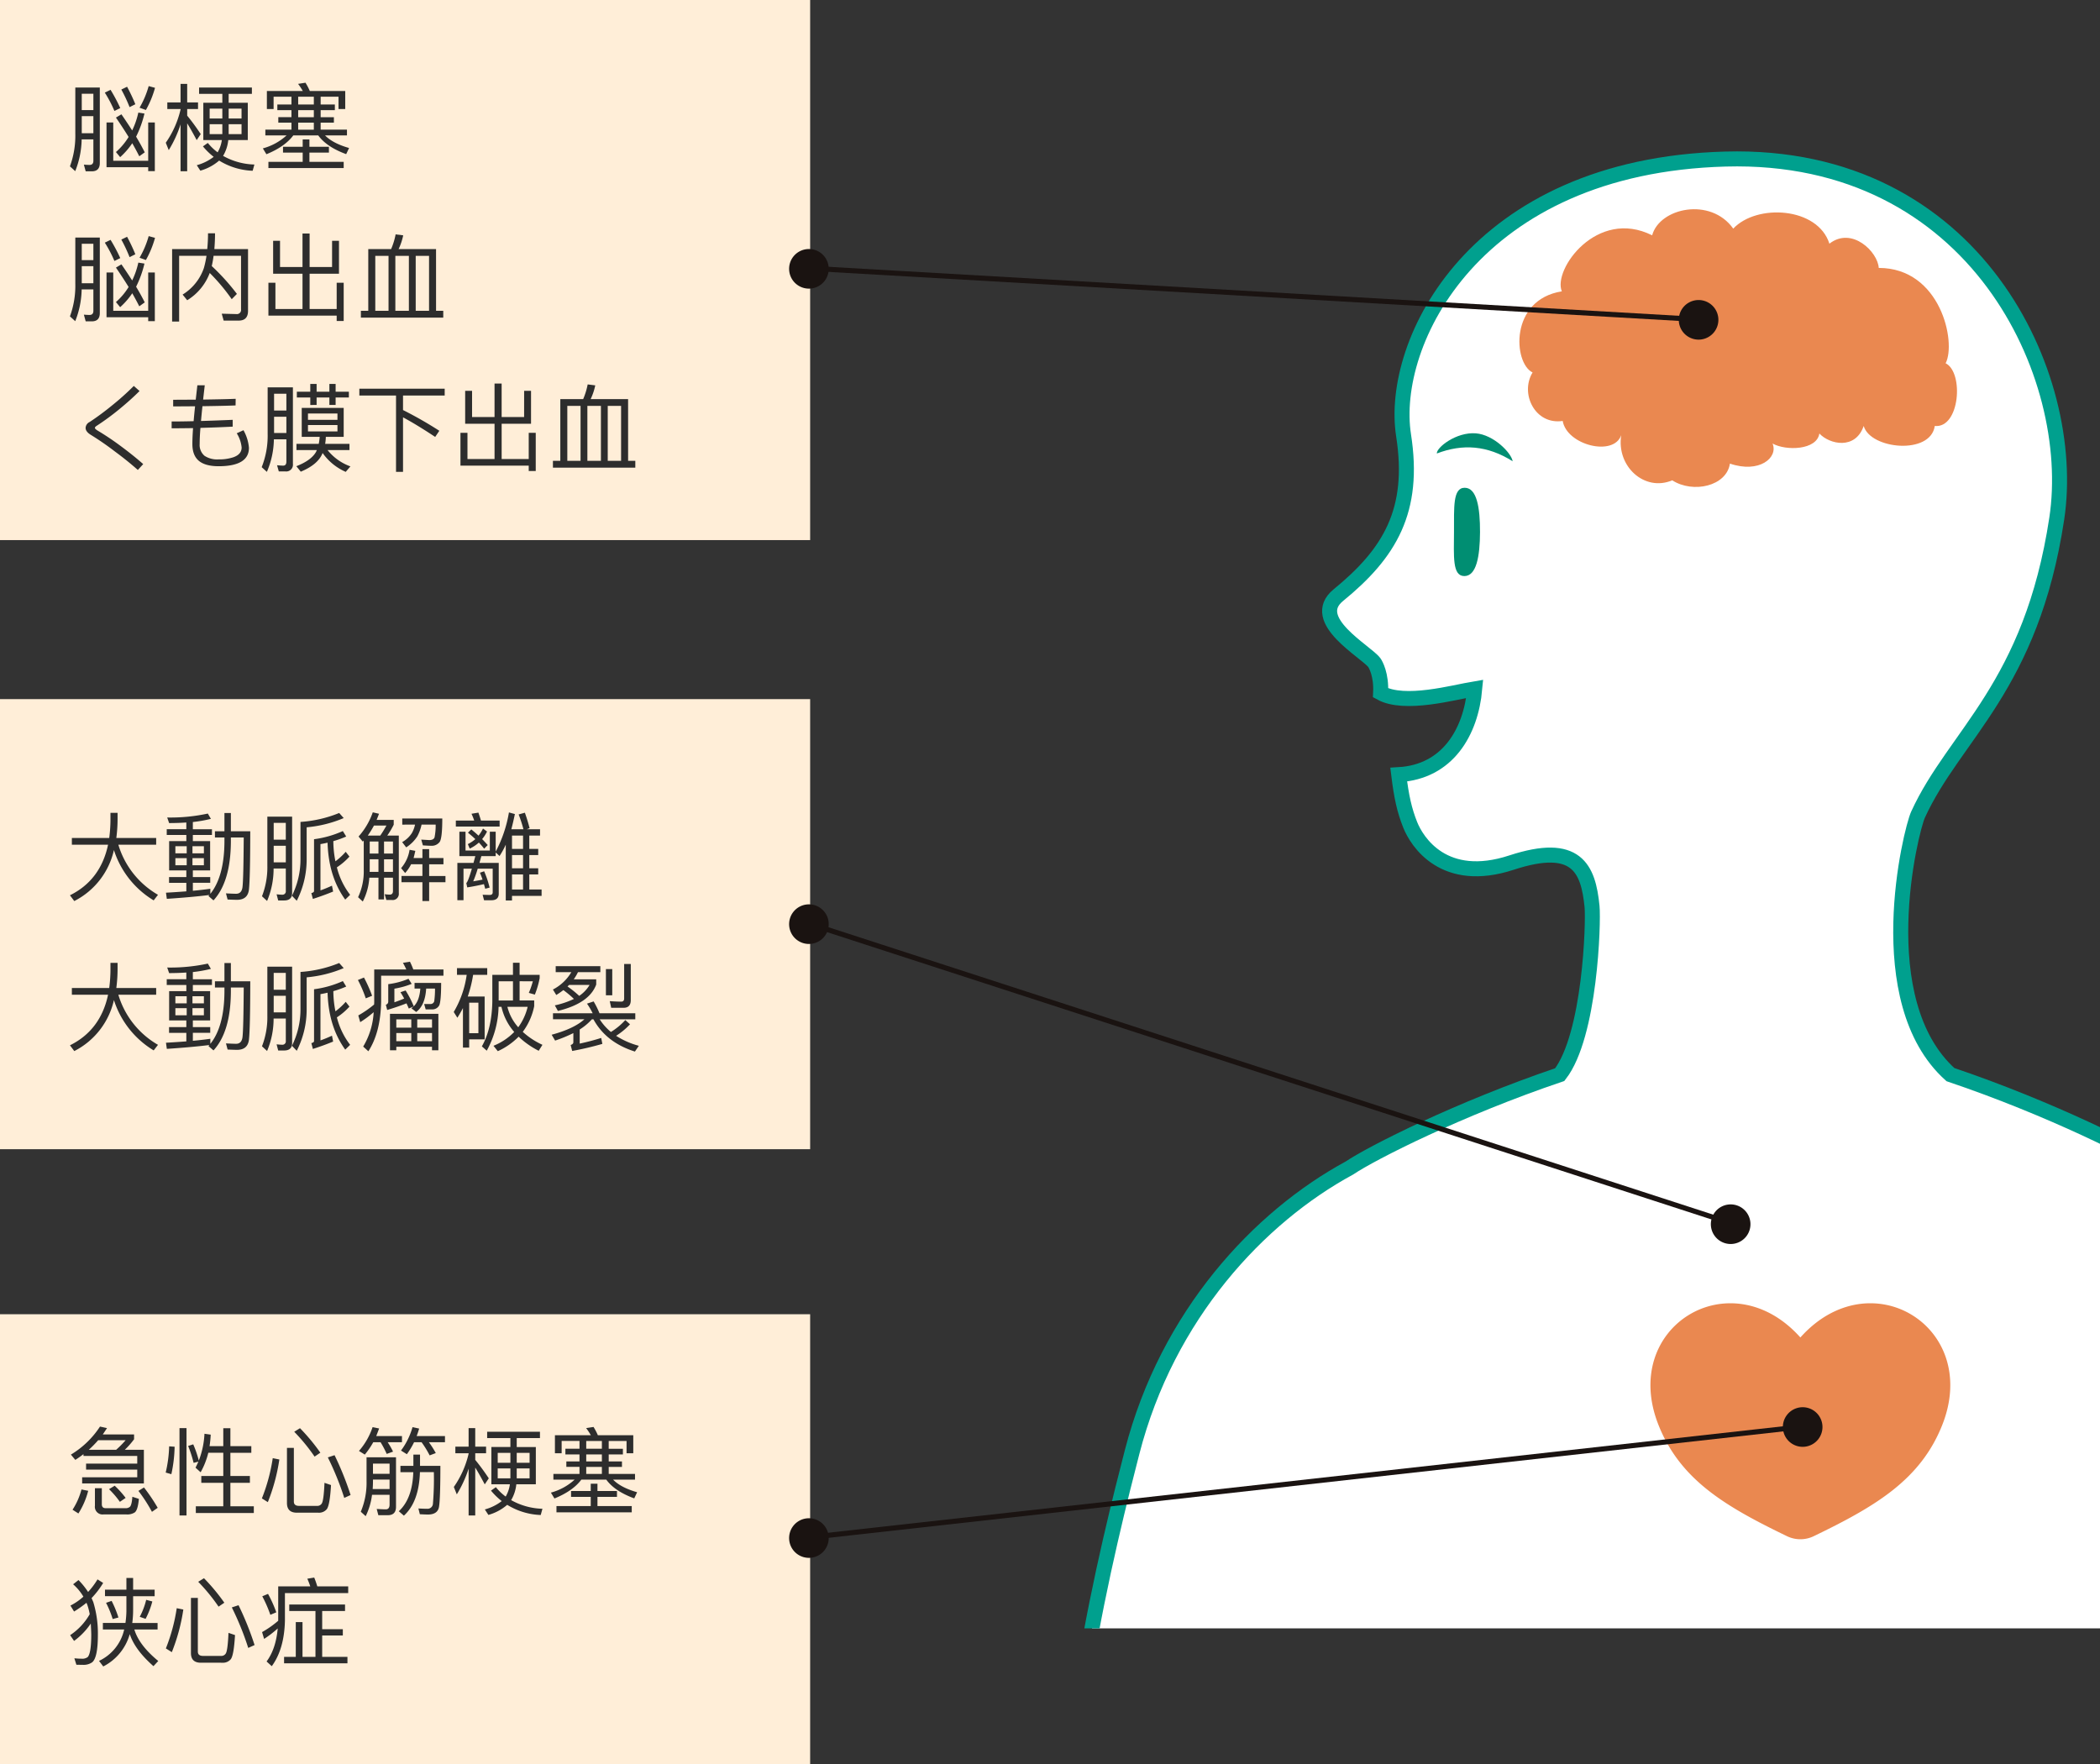 <svg xmlns="http://www.w3.org/2000/svg" xmlns:xlink="http://www.w3.org/1999/xlink" width="699.877" height="588" viewBox="0 0 699.877 588">
  <rect x="0" y="0" width="699.877" height="588" fill="#333333" stroke="none"/>
  <defs>
    <clipPath id="clip-path">
      <rect width="699.877" height="588" fill="none"/>
    </clipPath>
    <clipPath id="clip-path-2">
      <rect id="Rectangle_7209" data-name="Rectangle 7209" width="473.877" height="500" fill="none"/>
    </clipPath>
  </defs>
  <g id="Scroll_Group_1" data-name="Scroll Group 1" clip-path="url(#clip-path)" style="isolation: isolate">
    <g id="Group_18621" data-name="Group 18621" transform="translate(-50 -10951)">
      <g id="Group_18620" data-name="Group 18620">
        <g id="Group_18418" data-name="Group 18418" transform="translate(398 10993.688)">
          <g id="Group_18417" data-name="Group 18417" transform="translate(0 -0.001)" clip-path="url(#clip-path-2)">
            <path id="Path_20907" data-name="Path 20907" d="M434.535,433.607c-11.789-45.758-42.337-78.342-72.385-94.642-7.583-5.105-36.724-19.849-70.173-31.158-27.265-24.5-13.2-81.337-10.8-86.614,12.141-26.631,37.737-42.478,46.246-98.7C334.6,75.063,300.448.379,217.04,2.678,133.323,4.956,104.92,63.915,109.732,94.756c3.909,25.119-4.6,39.281-21.741,53.263-10.167,8.314,9.358,18.853,12.012,22.515.367.508,2.388,3.932,2.08,10.046,8.005,4.441,24.376-.176,31.373-1.341-1.306,14.4-9,27.675-25.345,28.609.919,7.45,1.888,11.817,3.811,16.675,2.259,5.7,11.293,20.014,33.82,12.618,21.651-7.087,25.541,1.954,26.8,14.619.528,5.277-.6,43.041-10.761,56.058-33.433,11.309-62.558,26.041-70.141,31.146-30.044,16.3-60.6,48.885-72.385,94.642-3.264,12.673-10.906,42.353-15.8,72.616,15.937,35.493,59.626,34.383,75.489,30.259,4.358-8.228,7.212-17.785,9.542-26.9,2.576,32.331,3.424,109.422.2,136.065-2.467,20.389-8.123,53.783-13.318,90.675C72.875,754,70.487,772.47,68.607,790.7c44.28,89.522,149.766,92.962,158.287,92.962S340.9,880.219,385.181,790.7c-1.88-18.227-4.265-36.7-6.755-54.373-5.2-36.892-10.851-70.286-13.318-90.675-3.225-26.643-2.381-103.735.2-136.065,2.33,9.112,5.179,18.669,9.538,26.9,15.866,4.124,59.556,5.234,75.489-30.259-4.894-30.263-12.536-59.943-15.8-72.616" transform="translate(10.044 7.642)" fill="#fff" stroke="#00a08e" stroke-width="5"/>
            <path id="Path_20909" data-name="Path 20909" d="M33.482,32.766c-.2-1.931,6.426-7.228,12.993-6.716,5.934.465,11.821,6.485,12.278,9.307-8.424-5.3-16.644-5.891-25.271-2.592" transform="translate(97.384 75.682)" fill="#008e72"/>
            <path id="Path_20910" data-name="Path 20910" d="M43.648,45.45c-.039,8.115-1.2,14.666-5.234,14.643-4.034,0-3.475-6.559-3.44-14.682.047-8.138-.457-14.764,3.584-14.744S43.672,37.3,43.648,45.45" transform="translate(101.606 89.208)" fill="#008e72"/>
            <path id="Path_20911" data-name="Path 20911" d="M44.911,61.314c-4.3,7.056.837,17.555,10.034,16.163,1.392,8.08,17,11.985,19.505,4.738-1.65,10.445,7.8,18.95,17,15.049,6.966,4.456,18.114,1.951,19.228-5.574,9.753,3.342,16.163-1.951,14.213-6.688,4.46,2.506,14.768,2.228,15.6-3.346,3.346,3.624,11.985,5.574,14.772-2.506,2.228,7.8,22.292,9.753,23.688,0,8.357.837,9.753-17.836,3.62-20.9,3.624-6.97-1.669-31.772-22.293-31.772-.278-5.293-8.916-13.931-16.441-8.08-3.9-12.262-24.247-13.376-32.049-5.015-7.525-10.589-24.524-6.97-27.03,2.228-18.391-9.2-33.163,11.426-30.1,18.673C37.109,37.071,38.5,58.249,44.911,61.314" transform="translate(117.86 20.128)" fill="#ea8850"/>
            <path id="Path_20912" data-name="Path 20912" d="M97.205,177.822a10.234,10.234,0,0,0,8.9,0c20.553-9.925,35.571-18.759,42.834-37.06,12.954-32.663-23.95-55.3-47.282-29.168C78.325,85.467,41.417,108.1,54.375,140.762c7.259,18.3,22.277,27.136,42.83,37.06" transform="translate(150.361 291.465)" fill="#ea8850"/>
          </g>
        </g>
        <rect id="Rectangle_7212" data-name="Rectangle 7212" width="270" height="150" transform="translate(50 11389)" fill="#ffeed8"/>
        <rect id="Rectangle_7211" data-name="Rectangle 7211" width="270" height="150" transform="translate(50 11184)" fill="#ffeed8"/>
        <rect id="Rectangle_7210" data-name="Rectangle 7210" width="270" height="180" transform="translate(50 10951)" fill="#ffeed8"/>
      </g>
      <path id="Path_21314" data-name="Path 21314" d="M5.248-15.3H9.12v5.7H5.248ZM9.12-17.312H5.248v-5.44H9.12Zm-3.9,9.76h3.9V-.416C9.12.48,8.7.96,7.872.96q-.912,0-1.92-.1L6.56,3.1H8.576c1.792,0,2.688-.928,2.688-2.752V-24.832H3.1V-9.44A29.8,29.8,0,0,1,1.312,1.44l1.76,1.6A29.914,29.914,0,0,0,5.216-7.552Zm9.632-16.512-1.92.928a41.836,41.836,0,0,1,3.2,6.112l1.952-.96A56.809,56.809,0,0,0,14.848-24.064Zm5.5-1.024-1.92.928A50.265,50.265,0,0,1,21.184-18.3l1.92-.96A58.3,58.3,0,0,0,20.352-25.088ZM18.464-15.9,16.64-14.816c1.536,2.24,2.944,4.384,4.224,6.464A21.9,21.9,0,0,1,16.64-3.328l1.408,1.7a24.578,24.578,0,0,0,4.032-4.64c.832,1.472,1.632,2.944,2.336,4.352L26.24-3.232c-.8-1.6-1.76-3.36-2.88-5.216a35.146,35.146,0,0,0,2.784-7.712L24.1-16.48a26.63,26.63,0,0,1-2.048,5.952C20.96-12.224,19.776-14.016,18.464-15.9Zm8.928,2.72V-.416H15.744V-13.184H13.5V1.728H27.392V3.04H29.6V-13.184Zm.16-12.128a30.611,30.611,0,0,1-3.04,7.2l2.112.768a32.688,32.688,0,0,0,3.04-7.392Zm20.32,12.7H52.1v3.3H47.872Zm6.336,0H58.5v3.3H54.208ZM58.5-14.5H54.208v-3.3H58.5Zm-6.4,0H47.872v-3.3H52.1ZM44.352-24.832v2.112H52.1v2.976H45.76V-7.328h6.176a11.1,11.1,0,0,1-1.408,4.1,17.809,17.809,0,0,1-3.264-3.136L45.632-5.216a23.058,23.058,0,0,0,3.584,3.488,16.173,16.173,0,0,1-5.632,2.784L44.768,2.88A16.384,16.384,0,0,0,51.04-.48,22.736,22.736,0,0,0,62.208,2.912l.576-2.08a22.453,22.453,0,0,1-10.432-2.88,12.857,12.857,0,0,0,1.728-5.28h6.5V-19.744H54.208V-22.72h7.744v-2.112ZM40.384-12.9c.9,1.44,1.952,3.3,3.168,5.6L44.9-9.312q-2.3-3.456-4.512-6.144v-2.208H44v-2.208H40.384v-6.176H38.176v6.176H33.76v2.208h4.416v.16A31.87,31.87,0,0,1,33.248-6.432l.992,2.464a38.984,38.984,0,0,0,3.936-8.576V3.072h2.208Zm30.048-6.272v1.888h4.7v2.336H70.752v1.824h4.384v2.336h-8.7v1.92H73.5a19.093,19.093,0,0,1-7.9,4.32l1.184,1.952c4.1-1.664,7.1-3.776,8.96-6.272h8.32q2.784,3.84,9.312,6.24l.96-2.048c-3.584-1.024-6.24-2.4-8-4.192h7.3v-1.92H84.864V-13.12H89.28v-1.824H84.864V-17.28H89.6v-1.888H84.864V-21.76h5.952v4.1h2.24V-23.68H81.248a20.025,20.025,0,0,0-1.44-2.752l-2.464.384a20.234,20.234,0,0,1,1.568,2.368H66.944v6.016h2.24v-4.1h5.952v2.592Zm12.16-2.592v2.592H77.376V-21.76ZM77.376-10.784V-13.12h5.216v2.336Zm5.216-4.16H77.376V-17.28h5.216ZM72.32-5.088v1.952h6.56V-.064H67.456v2.08H92.544V-.064H81.12V-3.136h6.5V-5.088h-6.5V-7.52H78.88v2.432ZM5.248,34.7H9.12v5.7H5.248ZM9.12,32.688H5.248v-5.44H9.12Zm-3.9,9.76h3.9v7.136c0,.9-.416,1.376-1.248,1.376q-.912,0-1.92-.1L6.56,53.1H8.576c1.792,0,2.688-.928,2.688-2.752V25.168H3.1V40.56A29.8,29.8,0,0,1,1.312,51.44l1.76,1.6A29.914,29.914,0,0,0,5.216,42.448Zm9.632-16.512-1.92.928a41.836,41.836,0,0,1,3.2,6.112l1.952-.96A56.809,56.809,0,0,0,14.848,25.936Zm5.5-1.024-1.92.928A50.265,50.265,0,0,1,21.184,31.7l1.92-.96A58.3,58.3,0,0,0,20.352,24.912ZM18.464,34.1,16.64,35.184c1.536,2.24,2.944,4.384,4.224,6.464a21.9,21.9,0,0,1-4.224,5.024l1.408,1.7a24.578,24.578,0,0,0,4.032-4.64c.832,1.472,1.632,2.944,2.336,4.352l1.824-1.312c-.8-1.6-1.76-3.36-2.88-5.216a35.146,35.146,0,0,0,2.784-7.712L24.1,33.52a26.63,26.63,0,0,1-2.048,5.952C20.96,37.776,19.776,35.984,18.464,34.1Zm8.928,2.72V49.584H15.744V36.816H13.5V51.728H27.392V53.04H29.6V36.816Zm.16-12.128a30.611,30.611,0,0,1-3.04,7.2l2.112.768a32.688,32.688,0,0,0,3.04-7.392ZM47.9,36.976a63.88,63.88,0,0,1,7.328,8.736l1.728-1.76a72.468,72.468,0,0,0-8.384-9.28,32.9,32.9,0,0,0,.608-3.424h9.152V49.1A1.381,1.381,0,0,1,56.8,50.672l-4.9-.128.64,2.3h5.024c2.048,0,3.1-1.088,3.1-3.232V29.008H49.44c.128-1.6.224-3.36.224-5.248H47.328c0,1.856-.1,3.616-.256,5.248H35.36v24.16H37.7V31.248h9.12a33.489,33.489,0,0,1-.864,4.064,16.775,16.775,0,0,1-7.1,8.864l1.536,1.888A18.142,18.142,0,0,0,47.9,36.976Zm40.768-1.984H81.184V23.824H78.816V34.992H71.328V26.256h-2.3V37.232h9.792V48.976H69.792V40.24H67.456V51.184H90.208v1.792h2.336V40.24H90.208v8.736H81.184V37.232h9.792V26.256h-2.3Zm34.656-5.984h-12.48a20.244,20.244,0,0,0,1.536-4.576l-2.528-.32a23.446,23.446,0,0,1-1.5,4.9h-7.616V49.584H98.272v2.272h27.456V49.584h-2.4ZM103.072,49.584V31.28h4.416v18.3Zm6.688,0V31.28h4.512v18.3Zm6.784,0V31.28h4.448v18.3ZM22.592,74.624a88.115,88.115,0,0,1-7.328,6.56,90.564,90.564,0,0,1-7.36,5.44,2.328,2.328,0,0,0-1.376,1.984c0,.8.544,1.568,1.664,2.272a94.776,94.776,0,0,1,8.032,5.536c2.912,2.144,5.472,4.224,7.712,6.208l1.792-1.952c-2.176-1.92-4.64-3.9-7.456-5.984a90.385,90.385,0,0,0-7.84-5.248c-.544-.352-.8-.64-.8-.832,0-.224.224-.48.7-.768a85.356,85.356,0,0,0,7.328-5.376c2.5-2.048,4.8-4.1,6.848-6.144Zm33.952,4.288c-3.1.128-6.72.192-10.848.256L46.24,74.4H43.776l-.544,4.8c-2.368,0-4.864.032-7.52.032V81.44c2.56,0,4.992-.032,7.3-.032-.192,1.792-.352,3.456-.48,4.96-2.56.064-5.024.1-7.328.1v2.272c2.3,0,4.7-.032,7.136-.064-.16,2.208-.224,3.968-.224,5.312,0,2.56.736,4.448,2.24,5.664,1.44,1.152,3.616,1.728,6.5,1.728,6.72,0,10.112-2.048,10.112-6.144a14.418,14.418,0,0,0-1.824-5.856L56.9,90.4a10.869,10.869,0,0,1,1.632,4.736q0,2.3-2.784,3.264a14.967,14.967,0,0,1-4.9.7,7.645,7.645,0,0,1-4.672-1.184,4.721,4.721,0,0,1-1.632-3.936c0-1.312.064-3.1.256-5.376,3.488-.1,7.072-.224,10.752-.416V85.92q-5.568.24-10.56.384c.128-1.472.288-3.136.48-4.928,4.192-.064,7.872-.128,11.04-.256Zm12.8,5.984h4.1V90.3h-4.1Zm4.1-2.08h-4.1v-5.6h4.1Zm-4.16,9.6h4.16V99.84q0,1.344-1.056,1.344c-.64,0-1.312-.064-2.048-.128l.576,2.048h2.144a2.239,2.239,0,0,0,2.56-2.5V75.1H67.2V90.592a28.261,28.261,0,0,1-1.984,11.1l1.728,1.568A28.387,28.387,0,0,0,69.28,92.416Zm7.648-15.872v1.92h4.48v2.5H83.52v-2.5h4.256v2.5h2.08v-2.5h4.416v-1.92H89.856V73.952h-2.08v2.592H83.52V73.952H81.408v2.592Zm7.616,15.04a18.65,18.65,0,0,1-.32,2.336H76.8V96h6.784c-.064.192-.16.384-.256.608-1.088,1.92-3.3,3.488-6.56,4.768L78.24,103.2c3.712-1.536,6.112-3.52,7.168-5.952a1.488,1.488,0,0,0,.1-.288,18.406,18.406,0,0,0,7.712,6.3l1.568-1.824A17.15,17.15,0,0,1,87.168,96h7.3V93.92h-8.1a16.544,16.544,0,0,0,.224-2.336h5.952V81.952H78.56v9.632Zm5.92-1.792H80.64V87.648h9.824ZM80.64,85.92V83.808h9.824V85.92ZM97.76,75.552v2.272h12.224v25.44h2.336V85.088c2.88,1.536,6.464,3.712,10.72,6.528l1.376-2.048a131.474,131.474,0,0,0-12.1-6.912V77.824h13.888V75.552Zm54.912,9.44h-7.488V73.824h-2.368V84.992h-7.488V76.256h-2.3V87.232h9.792V98.976h-9.024V90.24h-2.336v10.944h22.752v1.792h2.336V90.24h-2.336v8.736h-9.024V87.232h9.792V76.256h-2.3Zm34.656-5.984h-12.48a20.243,20.243,0,0,0,1.536-4.576l-2.528-.32a23.447,23.447,0,0,1-1.5,4.9h-7.616V99.584h-2.464v2.272h27.456V99.584h-2.4ZM167.072,99.584V81.28h4.416v18.3Zm6.688,0V81.28h4.512v18.3Zm6.784,0V81.28h4.448v18.3Z" transform="translate(72 11005)" fill="#2d2d2d"/>
      <path id="Path_21315" data-name="Path 21315" d="M1.952-17.728v2.24H14.016Q11.52-3.68,1.312,1.376L2.752,3.3A25.3,25.3,0,0,0,15.968-13.7,30.319,30.319,0,0,0,29.216,3.072l1.44-1.856a28.756,28.756,0,0,1-13.216-16.7H30.048v-2.24H16.768a48.871,48.871,0,0,0,.416-6.3v-2.08H14.816v2.592a47.881,47.881,0,0,1-.416,5.792ZM52.8-26.048v6.08H49.632v2.08H52.8v1.536C52.736-8.672,51.168-2.944,48.1.9V-.8c-1.792.256-3.744.48-5.824.672V-2.784h5.792V-4.7H42.272V-6.912h5.76v-9.76h-5.76V-18.72H48.64v-1.92H42.272v-2.4A43.8,43.8,0,0,0,48.288-24.1l-1.024-1.76a58.97,58.97,0,0,1-13.536,1.312l.64,1.856c2.016,0,3.936-.064,5.728-.192v2.24H33.568v1.92H40.1v2.048H34.368v9.76H40.1V-4.7h-5.76v1.92H40.1V.064c-2.144.16-4.416.32-6.784.448L33.6,2.56c5.28-.352,10.016-.768,14.176-1.28-.1.128-.192.224-.288.352l1.664,1.44c3.776-4.1,5.728-10.592,5.792-19.424v-1.536h4.288c-.064,9.216-.192,14.752-.416,16.544Q58.528.864,56.7.864c-.96,0-2.112-.064-3.392-.128l.544,2.048c1.472.064,2.528.1,3.136.1,2.368,0,3.68-1.12,3.968-3.328q.432-3.744.448-19.52H54.944v-6.08ZM45.952-8.64H42.144v-2.368h3.808Zm-5.728,0H36.448v-2.368h3.776Zm-3.776-3.968v-2.368h3.776v2.368Zm5.7-2.368h3.808v2.368H42.144Zm27.072-.16h4.032V-9.6H69.216Zm4.032-2.016H69.216v-5.6h4.032Zm-4.064,9.6h4.064V-.1a1.117,1.117,0,0,1-1.216,1.28c-.576,0-1.184-.064-1.856-.128L70.72,3.1H72.7c1.76,0,2.656-.832,2.656-2.464V-24.832H67.1V-8.576A26.761,26.761,0,0,1,65.312,1.7l1.7,1.568A27.538,27.538,0,0,0,69.184-7.552Zm21.856-18.5a41.448,41.448,0,0,1-12.9,2.976v12.416A27.191,27.191,0,0,1,75.3,1.536L76.9,3.2a30.226,30.226,0,0,0,3.3-13.856V-21.28a40.982,40.982,0,0,0,12.352-3.072ZM82.272,2.592C84.864,1.76,87.1.928,89.024.128L88.64-1.824C87.36-1.248,86.08-.7,84.8-.256V-15.68c.768-.128,1.568-.288,2.368-.48C87.392-8.608,89.344-2.3,93.056,2.816l1.632-1.6a24.856,24.856,0,0,1-4.416-9.152,21.835,21.835,0,0,0,4.192-3.584l-1.248-1.6a22.036,22.036,0,0,1-3.424,3.168,34.092,34.092,0,0,1-.7-6.72,32.487,32.487,0,0,0,4.288-1.536l-1.12-1.824a34.044,34.044,0,0,1-9.6,2.72V-.064c0,.352-.32.576-.9.7ZM115.008-8.96h3.776v3.9h-6.976v2.08h6.976V3.3h2.24V-2.976h5.44v-2.08h-5.44v-3.9h4.768v-2.08h-4.768v-2.976h-2.24v2.976H115.84q.288-1.1.576-2.4l-1.92-.352A12.071,12.071,0,0,1,111.68-7.68l1.344,1.632A12.95,12.95,0,0,0,115.008-8.96Zm1.312-13.216a9.522,9.522,0,0,1-1.056,2.816,8.945,8.945,0,0,1-3.232,3.008l1.344,1.76a12.327,12.327,0,0,0,3.712-3.68,14.755,14.755,0,0,0,1.408-3.9h4.7a19.783,19.783,0,0,1-.384,4.288c-.224.544-.768.832-1.664.864-.736-.032-1.664-.1-2.752-.16l.544,1.92c1.024.064,1.92.128,2.688.128a3.292,3.292,0,0,0,2.912-1.28c.576-.864.864-3.456.864-7.808H112.064v2.048Zm-15.1,11.552h2.912v4.192h-2.944c0-.256.032-.48.032-.736Zm-.128,6.144h3.04V2.752h1.856V-4.48h2.976V-.032c0,.768-.352,1.184-1.056,1.184-.512,0-1.088-.064-1.7-.128l.544,1.92h1.824A2.05,2.05,0,0,0,110.912.672v-19.2h-3.84a27.692,27.692,0,0,0,2.144-3.616v-1.6h-5.7c.256-.64.544-1.344.8-2.048l-2.08-.48A23.889,23.889,0,0,1,97.5-18.208l1.408,1.7a3.187,3.187,0,0,1,.32-.352V-7.04a20.219,20.219,0,0,1-1.888,9.056l1.568,1.44A20.4,20.4,0,0,0,101.088-4.48Zm3.648-14.048h-4.16a32.82,32.82,0,0,0,2.048-3.328h4.16C106.08-20.608,105.408-19.488,104.736-18.528Zm4.224,12.1h-2.976v-4.192h2.976Zm0-6.112h-2.976v-4h2.976Zm-4.832-4v4h-2.912v-4ZM129.92-23.52v1.984h14.592V-23.52H138.3c-.288-.96-.576-1.856-.864-2.656l-2.3.384a18.675,18.675,0,0,1,.9,2.272Zm11.328,9.984h-8.1v-6.272H131.1v8.128h5.312l-.608,2.272h-5.376V3.008h2.048v-10.5h2.784c-.832,2.848-1.44,4.448-1.856,4.8l.32,1.44c2.048-.32,3.9-.7,5.568-1.088.128.512.288,1.024.416,1.536l1.472-.384a33.807,33.807,0,0,0-1.824-5.44l-1.408.48a24.5,24.5,0,0,1,.864,2.3c-.928.192-1.952.384-3.1.576a38.154,38.154,0,0,0,1.5-4.224h4.992v7.9c0,.576-.352.864-1.024.864l-2.336-.064.48,1.824h2.464c1.6,0,2.432-.736,2.432-2.176V-9.408h-6.432l.64-2.272H143.2V-12.9l1.28,1.184a25.977,25.977,0,0,0,2.08-3.776V3.1h2.08V1.568H158.5V-.544h-4.1V-5.568h2.976V-7.616H154.4v-4.416h2.976V-14.08H154.4v-4.448h3.584V-20.64h-4.416l.928-.352c-.384-1.536-.9-3.264-1.568-5.152l-2.08.576a44.25,44.25,0,0,1,1.6,4.928h-4.032c.416-1.536.8-3.232,1.184-5.056l-1.984-.544A42.809,42.809,0,0,1,143.2-13.184v-6.624h-1.952Zm-6.176-7.04-1.12,1.088c.864.7,1.7,1.408,2.464,2.144a11.314,11.314,0,0,1-2.5,1.664l.64,1.5a12.556,12.556,0,0,0,3.04-2.016,25.966,25.966,0,0,1,1.76,2.048l1.184-1.216c-.576-.64-1.184-1.312-1.856-1.984a12.28,12.28,0,0,0,1.632-2.528l-1.344-.992a11.917,11.917,0,0,1-1.5,2.368C136.736-19.2,135.936-19.872,135.072-20.576Zm13.568,8.544h3.68v4.416h-3.68Zm0,6.464h3.68V-.544h-3.68Zm3.68-12.96v4.448h-3.68v-4.448ZM1.952,32.272v2.24H14.016q-2.5,11.808-12.7,16.864l1.44,1.92A25.3,25.3,0,0,0,15.968,36.3,30.319,30.319,0,0,0,29.216,53.072l1.44-1.856a28.756,28.756,0,0,1-13.216-16.7H30.048v-2.24H16.768a48.871,48.871,0,0,0,.416-6.3v-2.08H14.816V26.48a47.881,47.881,0,0,1-.416,5.792ZM52.8,23.952v6.08H49.632v2.08H52.8v1.536c-.064,7.68-1.632,13.408-4.7,17.248V49.2c-1.792.256-3.744.48-5.824.672V47.216h5.792V45.3H42.272V43.088h5.76v-9.76h-5.76V31.28H48.64V29.36H42.272v-2.4A43.8,43.8,0,0,0,48.288,25.9l-1.024-1.76a58.97,58.97,0,0,1-13.536,1.312l.64,1.856c2.016,0,3.936-.064,5.728-.192v2.24H33.568v1.92H40.1v2.048H34.368v9.76H40.1V45.3h-5.76v1.92H40.1v2.848c-2.144.16-4.416.32-6.784.448L33.6,52.56c5.28-.352,10.016-.768,14.176-1.28-.1.128-.192.224-.288.352l1.664,1.44c3.776-4.1,5.728-10.592,5.792-19.424V32.112h4.288c-.064,9.216-.192,14.752-.416,16.544q-.288,2.208-2.112,2.208c-.96,0-2.112-.064-3.392-.128l.544,2.048c1.472.064,2.528.1,3.136.1,2.368,0,3.68-1.12,3.968-3.328q.432-3.744.448-19.52H54.944v-6.08ZM45.952,41.36H42.144V38.992h3.808Zm-5.728,0H36.448V38.992h3.776Zm-3.776-3.968V35.024h3.776v2.368Zm5.7-2.368h3.808v2.368H42.144Zm27.072-.16h4.032V40.4H69.216Zm4.032-2.016H69.216v-5.6h4.032Zm-4.064,9.6h4.064V49.9a1.117,1.117,0,0,1-1.216,1.28c-.576,0-1.184-.064-1.856-.128L70.72,53.1H72.7c1.76,0,2.656-.832,2.656-2.464V25.168H67.1V41.424A26.761,26.761,0,0,1,65.312,51.7l1.7,1.568A27.538,27.538,0,0,0,69.184,42.448Zm21.856-18.5a41.448,41.448,0,0,1-12.9,2.976V39.344A27.191,27.191,0,0,1,75.3,51.536L76.9,53.2a30.226,30.226,0,0,0,3.3-13.856V28.72a40.982,40.982,0,0,0,12.352-3.072Zm-8.768,28.64c2.592-.832,4.832-1.664,6.752-2.464l-.384-1.952c-1.28.576-2.56,1.12-3.84,1.568V34.32c.768-.128,1.568-.288,2.368-.48.224,7.552,2.176,13.856,5.888,18.976l1.632-1.6a24.856,24.856,0,0,1-4.416-9.152,21.835,21.835,0,0,0,4.192-3.584l-1.248-1.6a22.036,22.036,0,0,1-3.424,3.168,34.092,34.092,0,0,1-.7-6.72,32.486,32.486,0,0,0,4.288-1.536l-1.12-1.824a34.044,34.044,0,0,1-9.6,2.72V49.936c0,.352-.32.576-.9.7Zm20.416-14.816a35.044,35.044,0,0,1-5.28,3.648l.64,2.24a34.631,34.631,0,0,0,4.48-3.328A24.717,24.717,0,0,1,99.04,51.792l1.728,1.568c2.688-4.16,4.128-9.664,4.256-16.544v-8.64h20.768V26.1H115.744a25.157,25.157,0,0,0-1.12-2.592l-2.336.384a23.634,23.634,0,0,1,1.12,2.208H102.72v10.72C102.72,37.1,102.688,37.424,102.688,37.776ZM99.3,28.784l-2.016.832A40.749,40.749,0,0,1,99.9,35.728l2.112-.864A45.535,45.535,0,0,0,99.3,28.784Zm24.8,12.1H107.968V53.04h2.112V51.856h11.9V53.04H124.1ZM110.08,50V47.28h4.992V50Zm6.976,0V47.28h4.928V50Zm-6.976-4.512V42.736h4.992v2.752Zm6.976-2.752h4.928v2.752h-4.928ZM113.184,33.1l-1.728.576q.624.96,1.248,2.112-1.584.672-3.264,1.248V32.5a27.006,27.006,0,0,0,5.76-1.6l-1.056-1.7a25.019,25.019,0,0,1-6.752,1.792V36.88a1.034,1.034,0,0,1-.8.96l.448,1.76q3.648-1.1,6.432-2.208.384.816.768,1.728l1.632-.7c-.256.192-.512.416-.768.608l1.6,1.248c1.984-1.472,3.1-4.064,3.328-7.808h2.944a29.35,29.35,0,0,1-.256,4.224,1.276,1.276,0,0,1-1.216.928H119.36l.512,1.792h2.144a2.6,2.6,0,0,0,2.368-1.344c.416-.9.64-3.392.64-7.488H116.16v1.888h1.92c-.192,2.656-.9,4.64-2.176,5.92A34.251,34.251,0,0,0,113.184,33.1Zm17.12-7.456v2.24h3.232a33.1,33.1,0,0,1-4.32,12.384l1.216,1.92c.64-1.024,1.28-2.08,1.856-3.232V52.144h2.08V49.392h5.152V35.12h-5.632a43.453,43.453,0,0,0,1.792-7.232h4.7v-2.24Zm4.064,21.7V37.168h3.072V47.344Zm21.216-17.312A27.336,27.336,0,0,1,154.24,33.9l2.016.576a30.516,30.516,0,0,0,1.6-5.472v-1.12h-6.688V23.856H148.96v4.032h-6.88V36.88c-.128,6.016-1.28,10.944-3.488,14.848l1.632,1.44a31.633,31.633,0,0,0,3.936-14.624h.96a19.186,19.186,0,0,0,4.256,8.384,20.12,20.12,0,0,1-6.912,4.608l1.44,1.792a23,23,0,0,0,6.944-4.832,27.573,27.573,0,0,0,6.688,4.7l1.248-1.984a25.372,25.372,0,0,1-6.56-4.32,21.26,21.26,0,0,0,3.808-8.544v-1.92h-4.864v-6.4Zm-8.48,8.512h6.752a19.009,19.009,0,0,1-3.136,6.816A15.994,15.994,0,0,1,147.1,38.544Zm-2.912-2.112v-6.4h4.768v6.4Zm21.568-3.456a34.832,34.832,0,0,1,3.52,2.944,29,29,0,0,1-6.368,2.144l1.024,1.856q10.464-2.544,12.768-8.8V29.392h-7.488a17.51,17.51,0,0,0,1.408-2.4h7.456V25.008H163.2v1.984h5.216a15.2,15.2,0,0,1-6.144,5.792l1.12,1.824C164.224,34.1,164.992,33.552,165.76,32.976Zm1.92-1.728H174.5A11.582,11.582,0,0,1,171.04,34.9a35.432,35.432,0,0,0-3.9-3.136C167.3,31.6,167.488,31.44,167.68,31.248Zm12.256-5.28V34.7h2.112V25.968Zm5.92,12.9c1.568,0,2.368-.864,2.368-2.56V24.272h-2.208V35.76q0,1.056-.96,1.056c-1.216,0-2.5-.064-3.84-.16l.48,2.208ZM162.3,40.688V42.7h10.464c-2.3,2.08-5.92,3.808-10.912,5.152l1.152,1.952a47.842,47.842,0,0,0,6.08-2.5v3.072c0,.384-.32.7-.9.9l.512,1.984A103.039,103.039,0,0,0,178.752,50.9l-.384-1.984c-2.208.7-4.608,1.344-7.168,1.888V46.1a18.893,18.893,0,0,0,4.064-3.392h.512Q180,50.432,189.6,53.456l1.312-1.92a26.539,26.539,0,0,1-7.584-3.328,23.17,23.17,0,0,0,4.64-3.84L186.4,42.96a22.04,22.04,0,0,1-4.8,3.968,18.111,18.111,0,0,1-3.744-4.224h11.872V40.688H177.792a28.185,28.185,0,0,0-1.952-3.936l-2.208.736a24.7,24.7,0,0,1,1.888,3.2Z" transform="translate(72 11248)" fill="#2d2d2d"/>
      <path id="Path_21316" data-name="Path 21316" d="M25.952-7.616v-11.2H19.584a26.669,26.669,0,0,0,3.1-3.52v-1.6H12.256c.448-.672.928-1.376,1.408-2.112l-2.336-.512a30.054,30.054,0,0,1-9.7,9.344L3.1-15.456c.9-.576,1.824-1.216,2.72-1.92v.608h17.92v2.56H6.688v1.984H23.744v2.56H5.376v2.048ZM16.7-18.816H7.584a37.093,37.093,0,0,0,3.136-3.2h9.152A33.356,33.356,0,0,1,16.7-18.816ZM5.152-5.6A22.861,22.861,0,0,1,2.176,1.152L4.128,2.4A25.782,25.782,0,0,0,7.392-5.152ZM20.128,2.72a4.565,4.565,0,0,0,2.784-.672c.7-.544,1.152-2.048,1.376-4.512l-2.176-.7C21.984-1.312,21.7-.192,21.28.192A2.183,2.183,0,0,1,19.712.64H13.184c-.832,0-1.248-.448-1.248-1.312V-6.016h-2.3V-.192a2.568,2.568,0,0,0,2.88,2.912Zm-3.9-9.568L14.336-5.7a29.806,29.806,0,0,1,3.616,4.224l1.92-1.312A31.239,31.239,0,0,0,16.224-6.848Zm9.76.576L24.128-5.12A50.336,50.336,0,0,1,28.64,1.856L30.56.512A60.313,60.313,0,0,0,25.984-6.272Zm8.384-13.7a42.326,42.326,0,0,1-1.152,8.736l1.888.544a46.532,46.532,0,0,0,1.088-9.152ZM42.4-20.64l-1.7.544a39.944,39.944,0,0,1,1.824,5.632l1.6-.416q-.432.96-.96,2.016l1.7,1.536a25.7,25.7,0,0,0,2.56-6.5h4.992v7.744H45.088v2.272h7.328V0H43.264V2.24H62.592V0H54.784V-7.808h6.5V-10.08h-6.5v-7.744H61.76v-2.208H54.784v-5.984H52.416v5.984H47.84a35.443,35.443,0,0,0,.384-3.84l-2.08-.288a28.292,28.292,0,0,1-1.888,8.928A35.438,35.438,0,0,0,42.4-20.64Zm-4.576-5.408V3.072H40.16v-29.12ZM84.1,2.144A3.37,3.37,0,0,0,86.944.928c.672-.96,1.12-3.616,1.376-8l-2.176-.736c-.16,3.744-.448,5.984-.832,6.752a1.706,1.706,0,0,1-1.632.928H77.664q-1.728,0-1.728-1.44V-19.456h-2.3V-1.088c0,2.144,1.088,3.232,3.328,3.232ZM68.9-16.032A60.038,60.038,0,0,1,65.28-2.624l1.984,1.248A63.164,63.164,0,0,0,71.1-15.584ZM89.5-17.024l-2.24.736a95.37,95.37,0,0,1,5.472,13.5l2.112-.96A100.835,100.835,0,0,0,89.5-17.024Zm-11.52-8.992-1.92,1.184a61.711,61.711,0,0,1,6.784,8.288l1.92-1.312A65.582,65.582,0,0,0,77.984-26.016ZM102.3-8.9h5.536v3.168h-5.632c.064-.9.1-1.856.1-2.816Zm5.536-1.92H102.3v-3.392h5.536Zm-5.856,7.008h5.856V-.576c0,1.056-.416,1.6-1.248,1.6-.928,0-1.952-.064-3.04-.128l.544,2.08h3.168c1.792,0,2.72-.928,2.72-2.784V-16.32H100.16v7.936A24.815,24.815,0,0,1,98.24,1.824L99.872,3.3A22.086,22.086,0,0,0,101.984-3.808Zm13.792-13.408v3.744h-4.32v2.112h4.288c-.192,5.92-1.824,10.272-4.832,13.024l1.7,1.472q5.04-4.608,5.344-14.5h4.64A100.018,100.018,0,0,1,122.272-.7,1.787,1.787,0,0,1,120.32.832q-1.248,0-2.88-.1l.48,1.92c1.28.064,2.176.1,2.72.1,2.176,0,3.424-.9,3.68-2.624.288-1.7.448-6.24.448-13.6h-6.784v-3.744ZM102.4-21.344h2.432a32.468,32.468,0,0,1,2.048,3.9l2.112-.768a25.424,25.424,0,0,0-1.792-3.136h4.768v-2.048h-8.576c.32-.832.64-1.664.96-2.528l-2.176-.448a23.253,23.253,0,0,1-4.544,7.936l1.952,1.216A27.532,27.532,0,0,0,102.4-21.344Zm13.6,0h2.5a32.888,32.888,0,0,1,2.688,4.384l2.048-.768a30.011,30.011,0,0,0-2.3-3.616H126.3v-2.048h-9.44c.288-.768.576-1.6.832-2.5l-2.208-.48a24.025,24.025,0,0,1-3.84,7.808l1.952,1.216A25.962,25.962,0,0,0,116-21.344Zm27.872,8.736H148.1v3.3h-4.224Zm6.336,0H154.5v3.3h-4.288ZM154.5-14.5h-4.288v-3.3H154.5Zm-6.4,0h-4.224v-3.3H148.1Zm-7.744-10.336v2.112H148.1v2.976H141.76V-7.328h6.176a11.1,11.1,0,0,1-1.408,4.1,17.808,17.808,0,0,1-3.264-3.136l-1.632,1.152a23.058,23.058,0,0,0,3.584,3.488,16.173,16.173,0,0,1-5.632,2.784l1.184,1.824A16.384,16.384,0,0,0,147.04-.48a22.736,22.736,0,0,0,11.168,3.392l.576-2.08a22.453,22.453,0,0,1-10.432-2.88,12.857,12.857,0,0,0,1.728-5.28h6.5V-19.744h-6.368V-22.72h7.744v-2.112ZM136.384-12.9c.9,1.44,1.952,3.3,3.168,5.6L140.9-9.312q-2.3-3.456-4.512-6.144v-2.208H140v-2.208h-3.616v-6.176h-2.208v6.176H129.76v2.208h4.416v.16a31.869,31.869,0,0,1-4.928,11.072l.992,2.464a38.984,38.984,0,0,0,3.936-8.576V3.072h2.208Zm30.048-6.272v1.888h4.7v2.336h-4.384v1.824h4.384v2.336h-8.7v1.92H169.5a19.093,19.093,0,0,1-7.9,4.32l1.184,1.952c4.1-1.664,7.1-3.776,8.96-6.272h8.32q2.784,3.84,9.312,6.24l.96-2.048c-3.584-1.024-6.24-2.4-8-4.192h7.3v-1.92h-8.768V-13.12h4.416v-1.824h-4.416V-17.28H185.6v-1.888h-4.736V-21.76h5.952v4.1h2.24V-23.68H177.248a20.024,20.024,0,0,0-1.44-2.752l-2.464.384a20.232,20.232,0,0,1,1.568,2.368H162.944v6.016h2.24v-4.1h5.952v2.592Zm12.16-2.592v2.592h-5.216V-21.76Zm-5.216,10.976V-13.12h5.216v2.336Zm5.216-4.16h-5.216V-17.28h5.216ZM168.32-5.088v1.952h6.56V-.064H163.456v2.08h25.088V-.064H177.12V-3.136h6.5V-5.088h-6.5V-7.52h-2.24v2.432ZM12.992,27.792v2.176h7.136v5.024a31.083,31.083,0,0,1-.32,3.9h-7.52v2.176h7.1a15.208,15.208,0,0,1-8.384,10.464l1.408,1.856a17.339,17.339,0,0,0,8.832-10.784c1.152,3.52,3.808,7.072,7.9,10.688l1.6-1.728c-4.288-3.52-6.944-7.04-7.968-10.5h7.744V38.9H22.08a32.813,32.813,0,0,0,.288-4.448v-4.48h7.168V27.792H22.368v-3.9h-2.24v3.9ZM26.72,31.184a24.17,24.17,0,0,1-2.144,5.664l1.952.672a27.677,27.677,0,0,0,2.24-5.792Zm-11.52.352-1.856.64a31.95,31.95,0,0,1,2.208,5.408l1.92-.512A36.121,36.121,0,0,0,15.2,31.536Zm-4.7-7.168A25.111,25.111,0,0,1,7.36,28.56a25.22,25.22,0,0,0-3.2-3.968L2.368,26a16.818,16.818,0,0,1,3.424,4.128A19.965,19.965,0,0,1,1.472,33.1l1.216,1.984a38.39,38.39,0,0,0,4.128-2.912c.1.224.192.448.288.7a20.735,20.735,0,0,1,.8,3.1A20.809,20.809,0,0,1,1.376,42.96l1.312,1.92a23.423,23.423,0,0,0,5.568-5.792c.064,1.088.128,2.3.16,3.648,0,4.192-.416,6.688-1.184,7.52A3.047,3.047,0,0,1,5.12,50.8c-.768,0-1.536-.064-2.336-.128l.672,2.144c.544,0,1.28.032,2.176.032A4.948,4.948,0,0,0,8.7,52.016c1.28-1.024,1.92-4.1,1.92-9.152A35.67,35.67,0,0,0,9.088,31.92c-.192-.448-.384-.9-.576-1.312a28.549,28.549,0,0,0,3.872-5.056ZM52.1,52.144a3.37,3.37,0,0,0,2.848-1.216c.672-.96,1.12-3.616,1.376-8l-2.176-.736c-.16,3.744-.448,5.984-.832,6.752a1.706,1.706,0,0,1-1.632.928H45.664q-1.728,0-1.728-1.44V30.544h-2.3V48.912c0,2.144,1.088,3.232,3.328,3.232ZM36.9,33.968A60.038,60.038,0,0,1,33.28,47.376l1.984,1.248A63.164,63.164,0,0,0,39.1,34.416ZM57.5,32.976l-2.24.736a95.371,95.371,0,0,1,5.472,13.5l2.112-.96A100.835,100.835,0,0,0,57.5,32.976Zm-11.52-8.992-1.92,1.184a61.711,61.711,0,0,1,6.784,8.288l1.92-1.312A65.582,65.582,0,0,0,45.984,23.984ZM74.4,32.752V34.9h8.736v15.3h-4.32V38.608h-2.24V50.192h-3.9v2.144h21.12V50.192H85.376V43.056h6.88v-2.08h-6.88V34.9h7.616V32.752ZM70.72,38.16a32.354,32.354,0,0,1-5.376,3.776l.672,2.272A34.883,34.883,0,0,0,70.56,40.72c-.416,4.576-1.664,8.256-3.712,11.008L68.576,53.3q4.176-5.712,4.384-15.2V28.944H94.048V26.7h-10.3A31.146,31.146,0,0,0,82.72,23.76l-2.3.384c.352.768.672,1.632.992,2.56H70.72ZM67.328,29.2l-1.92.8A41.942,41.942,0,0,1,68.1,36.176l1.984-.832A41.173,41.173,0,0,0,67.328,29.2Z" transform="translate(72 11453)" fill="#2d2d2d"/>
      <g id="Group_18433" data-name="Group 18433" transform="translate(0 471)">
        <line id="Line_1735" data-name="Line 1735" y1="36.893" x2="330.903" transform="translate(319.597 10955.5)" fill="none" stroke="#1a1311" stroke-miterlimit="10" stroke-width="1.7"/>
        <path id="Path_20989" data-name="Path 20989" d="M7.339,21a6.6,6.6,0,1,1,5.811-7.293A6.6,6.6,0,0,1,7.339,21" transform="translate(313 10978.151)" fill="#1a1311"/>
        <path id="Path_20990" data-name="Path 20990" d="M76.8,13.15a6.6,6.6,0,1,0-7.294-5.815A6.6,6.6,0,0,0,76.8,13.15" transform="translate(574.721 10949)" fill="#1a1311"/>
      </g>
      <g id="Group_18434" data-name="Group 18434" transform="translate(0 266.404)">
        <line id="Line_1735-2" data-name="Line 1735" x2="306.903" y2="99.704" transform="translate(319.597 10992.393)" fill="none" stroke="#1a1311" stroke-miterlimit="10" stroke-width="1.7"/>
        <path id="Path_20989-2" data-name="Path 20989" d="M7.339,21a6.6,6.6,0,1,1,5.811-7.293A6.6,6.6,0,0,1,7.339,21" transform="translate(313 10978.151)" fill="#1a1311"/>
        <path id="Path_20990-2" data-name="Path 20990" d="M76.8,13.15a6.6,6.6,0,1,0-7.294-5.815A6.6,6.6,0,0,0,76.8,13.15" transform="translate(550.721 11086)" fill="#1a1311"/>
      </g>
      <g id="Group_18435" data-name="Group 18435" transform="translate(0 48)">
        <line id="Line_1735-3" data-name="Line 1735" x2="296.903" y2="17.107" transform="translate(319.597 10992.393)" fill="none" stroke="#1a1311" stroke-miterlimit="10" stroke-width="1.7"/>
        <path id="Path_20989-3" data-name="Path 20989" d="M7.339,21a6.6,6.6,0,1,1,5.811-7.293A6.6,6.6,0,0,1,7.339,21" transform="translate(313 10978.151)" fill="#1a1311"/>
        <path id="Path_20990-3" data-name="Path 20990" d="M76.8,13.15a6.6,6.6,0,1,0-7.294-5.815A6.6,6.6,0,0,0,76.8,13.15" transform="translate(540.031 11003)" fill="#1a1311"/>
      </g>
    </g>
  </g>
</svg>
